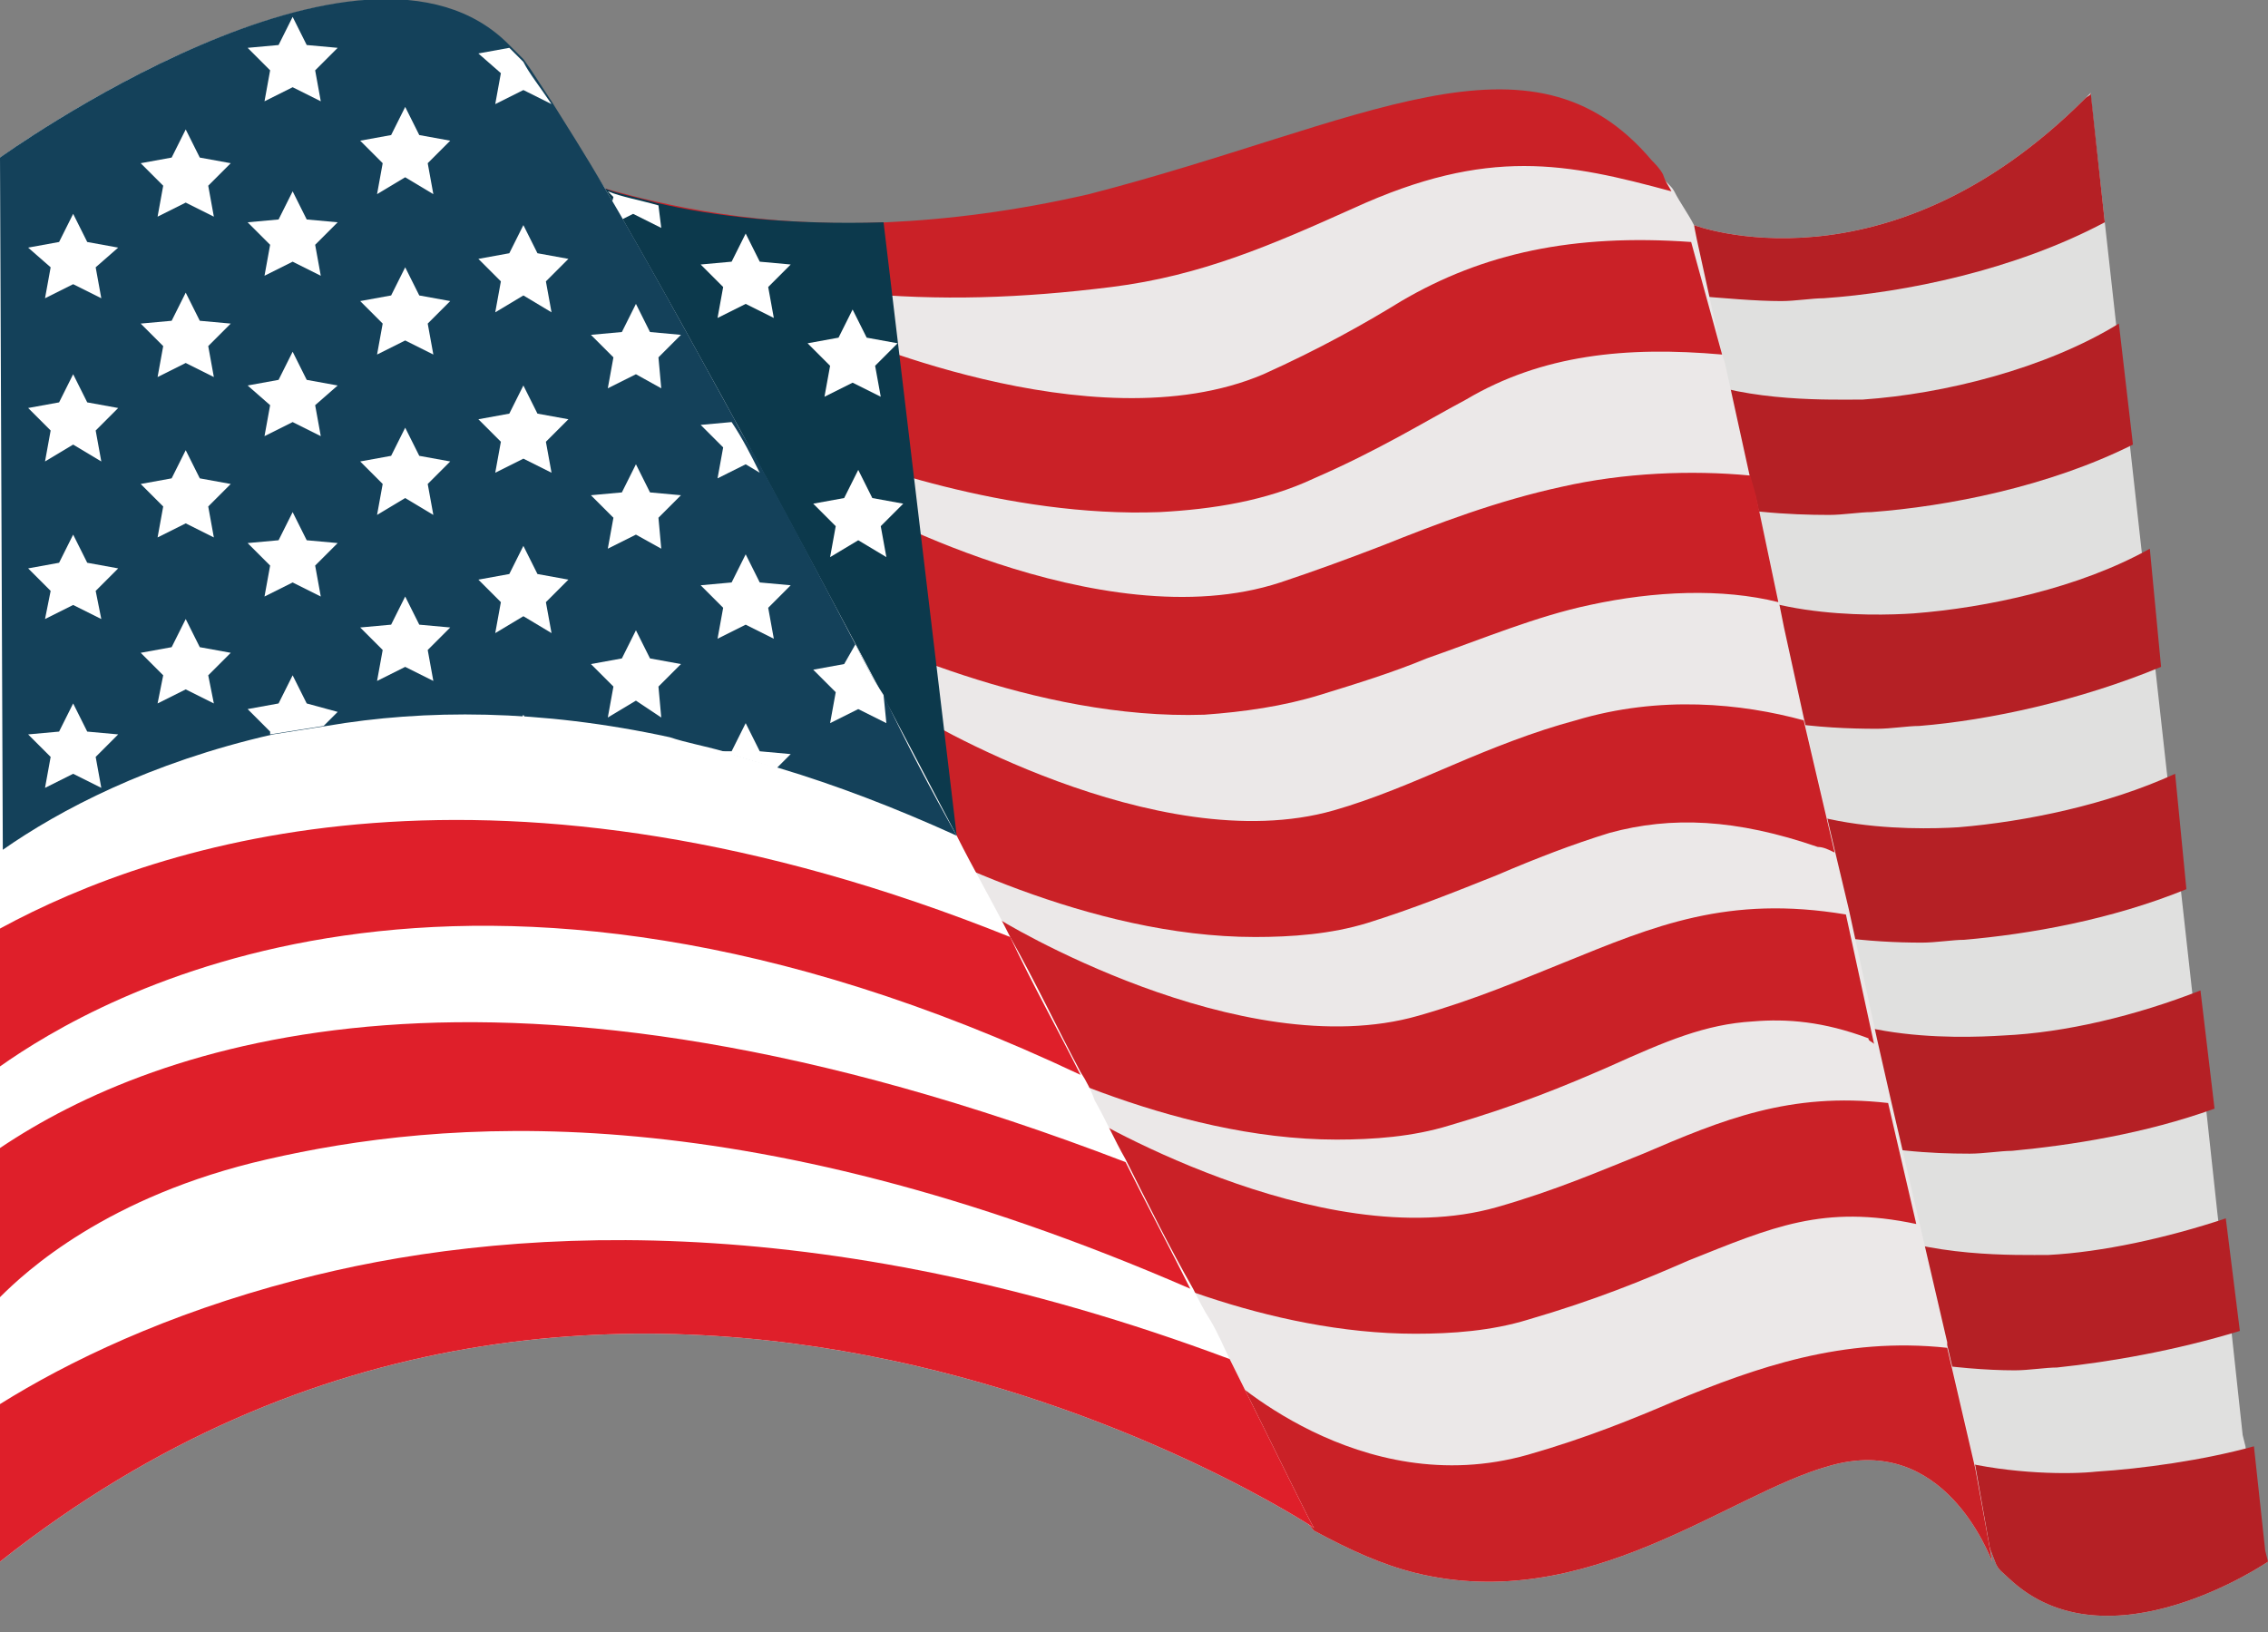 <svg xmlns="http://www.w3.org/2000/svg" xmlns:xlink="http://www.w3.org/1999/xlink" version="1.1" id="Layer_1" x="0px" y="0px" viewBox="0 0 80.6 58" style="enable-background:new 0 0 80.6 58;" xml:space="preserve"><rect x="0" y="0" width="80.6" height="58" fill="#808080" stroke="none"/> <style type="text/css"> .st0{fill:#E0E0DF;} .st1{fill:#B52025;} .st2{fill:#EBE8E8;} .st3{fill:#CA2127;} .st4{fill:#0C394C;} .st5{fill:#FFFFFF;} .st6{fill:#DF1F2A;} .st7{fill:#14415A;} </style> <g> <g> <g> <path class="st0" d="M80.6,55.5c0,0-5.7,3.9-9.2,0.6c-0.2-0.2-0.4-0.3-0.5-0.6l-1.4-3.6l-0.1-0.3l-1.3-3.3l-1.9-4.8L65,40.4 l-2.4-6.1l-0.7-1.9l-2-5.2l-0.4-1l0.1-1.7l0.2-4.8l0.1-2.1l0.1-4.3l0.1-2.9L60.2,8c0,0,6.8,2.6,13.9-4.5c0.1-0.1,0.2-0.2,0.2-0.2 v0.1l0.5,4.5l0.4,3.6l0.5,4.4l0.4,3.6l0.5,4.3l0.4,3.6l0.5,4.2l0.4,3.6l0.5,4.2l0.4,3.7l0.5,4.2l0.4,3.7l0.1,0.4l0.4,3.7 L80.6,55.5z"></path> <g> <path class="st1" d="M80.6,55.5c0,0-5.7,3.9-9.2,0.6c-0.2-0.2-0.4-0.3-0.5-0.6l-1.4-3.6c2,0.5,4.1,0.5,5,0.4 c1.6-0.1,3.8-0.4,5.6-0.9l0.4,3.7L80.6,55.5z"></path> </g> <g> <path class="st1" d="M79.6,47.3c-2.3,0.7-4.6,1.1-6.5,1.3c-0.4,0-1,0.1-1.5,0.1c-1,0-2.2-0.1-3.5-0.3l-1.9-4.8 c2.3,1.1,5.5,1,6.6,1c1.9-0.1,4.2-0.6,6.3-1.3L79.6,47.3z"></path> </g> <g> <path class="st1" d="M78.7,39.4c-2.5,0.9-5.1,1.3-7.2,1.5c-0.4,0-1,0.1-1.5,0.1c-1.4,0-3.1-0.1-4.9-0.6l-2.4-6.1 c1.7,2.8,6.9,2.6,8.5,2.5c2.2-0.1,4.7-0.7,7-1.6L78.7,39.4z"></path> </g> <g> <path class="st1" d="M77.7,31.6c-2.7,1.1-5.6,1.6-7.9,1.8c-0.4,0-1,0.1-1.5,0.1c-1.8,0-4.1-0.2-6.3-1l-2-5.2l1-0.6 c1.7,2.9,7,2.8,8.6,2.7c2.4-0.2,5.3-0.8,7.7-1.9L77.7,31.6z"></path> </g> <g> <path class="st1" d="M76.8,23.7c-2.9,1.2-6.1,1.9-8.6,2.1c-0.4,0-1,0.1-1.5,0.1c-2,0-4.6-0.2-7-1.3l0.2-4.8c2,2.2,6.6,2.1,8.1,2 c2.6-0.2,5.9-0.9,8.4-2.3L76.8,23.7z"></path> </g> <g> <path class="st1" d="M75.8,15.8c-3,1.5-6.6,2.2-9.3,2.4c-0.4,0-1,0.1-1.5,0.1c-1.4,0-3.3-0.1-5.1-0.6l0.1-4.3 c2.2,0.9,5.1,0.8,6.2,0.8c2.9-0.2,6.5-1.1,9.1-2.7L75.8,15.8z"></path> </g> <g> <path class="st1" d="M74.8,7.9c-3.2,1.7-7.1,2.5-10,2.7c-0.4,0-1,0.1-1.5,0.1c-0.9,0-2-0.1-3.2-0.2L60.2,8c0,0,6.8,2.6,13.9-4.5 c0.1-0.1,0.2-0.1,0.2-0.2L74.8,7.9z"></path> </g> <path class="st2" d="M70.8,55.5c-0.1-0.2-1.7-4.6-5.8-3.4c-3.6,1-8.6,5.3-14.7,3.8c-1.2-0.3-2.3-0.8-3.6-1.5l0,0L41.2,48 l-0.3-0.3l-3.4-3.9l-3.9-4.4L31,36.5l-3.5-4l-2.6-3l-0.8-0.9l-0.5-2.3l-0.2-0.8l-0.7-3.2l-0.1-0.6L22,18.2l-0.1-0.6l-0.1-0.7 L21.5,16l-0.7-3.2L20.7,12l-0.5-2.5l-0.7-3.4c0,0,0.4,0.2,1.2,0.4c0.2,0.1,0.5,0.2,0.8,0.3c2.1,0.6,5.6,1.4,10,1.2 c2.2-0.1,4.6-0.4,7.2-1c9.7-2.5,15.7-6.3,20-1.2l0,0c0.1,0.1,0.3,0.3,0.4,0.5c0.1,0.2,0.3,0.3,0.4,0.5C59.7,7.2,60,7.6,60.2,8 l0.1,0.5l0,0l0.9,4.1l0.1,0.3l0.9,4.1l0.2,0.7l0.8,3.6l0.2,1l0.7,3.2l1.1,4.7l0.5,2.1l1,4.6l0.5,2.2l1,4.3l0,0l1,4.3v0.1l1,4.3 L70.8,55.5z"></path> <g> <path class="st3" d="M70.8,55.5c-0.1-0.2-1.7-4.6-5.8-3.4c-3.6,1-8.6,5.3-14.7,3.8c-1.2-0.3-2.3-0.8-3.6-1.5l0,0L41.2,48 c0.4,0,0.7,0,0.7,0h0.8l0.6,0.6c0.2,0.2,5,4.8,11,3.1c2.1-0.6,3.8-1.3,5.2-1.9c2.9-1.2,6-2.3,9.7-1.9l1,4.3L70.8,55.5z"></path> </g> <g> <path class="st3" d="M68.1,43.5c-3.3-0.7-5.1,0.1-8.1,1.3c-1.6,0.7-3.3,1.4-5.7,2.1c-1.3,0.4-2.7,0.5-4,0.5 c-5.2,0-10.4-2.3-12.8-3.7c-0.4-0.2-0.6-0.4-0.9-0.5c-1.4,0.1-4.8,0.3-7.6,0.4l-0.1-4.1c1.5,0,3.2-0.1,4.7-0.2 c1.9-0.1,3.3-0.2,3.3-0.2l0.7-0.1l0.6,0.4c0.1,0.1,8.7,5.3,15,3.5c2.1-0.6,3.7-1.3,5.2-1.9c2.8-1.2,5.2-2.2,8.7-1.8L68.1,43.5z"></path> </g> <g> <path class="st3" d="M62.3,36.3c-1.7,0.1-3.1,0.7-5.1,1.6c-1.6,0.7-3.3,1.4-5.7,2.1c-1.3,0.4-2.7,0.5-4,0.5 c-5.9,0-11.8-3.1-13.7-4.1c-0.6,0-1.6,0.1-2.7,0.2c-1.5,0.1-3.3,0.2-4.9,0.2l-0.1-4.1c0.5,0,1,0,1.5,0c3.1-0.1,6.5-0.4,6.5-0.4 l0.7-0.1l0.6,0.4c0.1,0.1,8.7,5.3,15,3.5c2.1-0.6,3.7-1.3,5.2-1.9c3.2-1.3,5.8-2.4,10-1.7l1,4.6c-0.1-0.1-0.2-0.1-0.2-0.2 C64.8,36.3,63.5,36.2,62.3,36.3"></path> </g> <g> <path class="st3" d="M65.2,30.3c-0.2-0.1-0.4-0.2-0.6-0.2c-2.9-1-5.2-1.1-7.4-0.5c-1.3,0.4-2.6,0.9-4,1.5 c-1.5,0.6-3,1.2-4.6,1.7c-1.3,0.4-2.7,0.5-4,0.5c-5.9,0-11.8-3.1-13.7-4.1c-1.1,0.1-3.5,0.2-5.8,0.3c-0.6,0-1.2,0-1.8,0 l-0.1-4.1c0.1,0,0.2,0,0.3,0c3.4-0.1,7.6-0.4,7.6-0.4l0.7-0.1l0.6,0.4c0.1,0.1,8.7,5.3,15,3.5c1.4-0.4,2.8-1,4.2-1.6 s2.9-1.2,4.4-1.6c3-0.9,5.9-0.6,8.1,0L65.2,30.3z"></path> </g> <g> <path class="st3" d="M63.2,21.4c-2-0.5-4.4-0.4-6.7,0.1c-1.9,0.4-3.8,1.2-5.8,1.9c-1.2,0.5-2.5,0.9-3.8,1.3s-2.7,0.6-4.1,0.7 c-6,0.2-12.1-2.7-14.1-3.7c-1.1,0.1-3.5,0.4-5.9,0.5h-0.1c-0.6,0-1.2,0.1-1.8,0.1l-0.2-4.1c0.3,0,0.6,0,1-0.1c0.1,0,0.1,0,0.2,0 c3.3-0.2,6.9-0.6,6.9-0.6l0.7-0.1l0.6,0.3c0.1,0.1,9,5.1,15.4,3c1.2-0.4,2.3-0.8,3.6-1.3c2-0.8,4.1-1.6,6.4-2.1 c2.2-0.5,4.6-0.6,6.7-0.4l0.2,0.7L63.2,21.4z"></path> </g> <g> <path class="st3" d="M61.2,12.6c-3.4-0.3-6.4,0-9.1,1.6C50.6,15,49,16,46.7,17c-1.7,0.8-3.6,1.1-5.5,1.2 c-5.4,0.2-10.8-1.8-12.6-2.5c-1.3,0.3-4.3,0.8-7,1.2c0,0,0,0-0.1,0c-0.2,0-0.3,0.1-0.5,0.1l-0.6-4.1l0,0c0.1,0,0.2,0,0.2,0 c3.4-0.5,7.6-1.4,7.6-1.4l0.7-0.1l0.6,0.3c0.1,0,9.3,4.2,15.4,1.6c2-0.9,3.6-1.8,4.9-2.6c2.9-1.7,6.1-2.4,10.3-2.1l0,0 L61.2,12.6z"></path> </g> <g> <path class="st3" d="M59.4,6.8c-3.7-1-6.5-1.6-11.3,0.6c-2.9,1.3-5.4,2.4-8.6,2.8s-6.1,0.5-9.2,0.2c-1-0.1-2-0.2-2.9-0.6 c-1.1,0.2-3.7-1-6.2-0.7l-0.5-2.7c0.2,0.1,0.5,0.2,0.8,0.3c2.1,0.6,5.6,1.4,10,1.2c2.2-0.1,4.6-0.4,7.2-1 c9.7-2.5,15.7-6.3,20-1.2l0,0C58.8,5.8,59,6,59.1,6.2C59.2,6.5,59.3,6.6,59.4,6.8z"></path> </g> <path class="st4" d="M34,29.7L34,29.7c-3.7-1.7-7.2-2.8-10.3-3.5c-11.9-2.5-19.9,1.4-23.6,4L0,5.6c0,0,13.7-9.9,18.6-3.4 c0.6,0.8,1.5,2.2,2.5,4c0.1,0.1,0.1,0.2,0.2,0.3c0,0.1,0.1,0.1,0.1,0.2h0.1C22,6.9,22.6,7,23.3,7.2c2.1,0.5,4.8,0.8,8.1,0.7 L34,29.7z"></path> <path class="st5" d="M23.5,8.1l-1-0.5l-1,0.5L21.8,7l-0.2-0.2c0.5,0.2,1.1,0.3,1.8,0.5L23.5,8.1z"></path> <polygon class="st5" points="26.5,8.3 27,9.3 28.1,9.4 27.3,10.2 27.5,11.3 26.5,10.8 25.5,11.3 25.7,10.2 24.9,9.4 26,9.3 "></polygon> <polygon class="st5" points="30.3,11 30.8,12 31.9,12.2 31.1,13 31.3,14.1 30.3,13.6 29.3,14.1 29.5,13 28.7,12.2 29.8,12 "></polygon> <polygon class="st5" points="30.5,16.7 31,17.7 32.1,17.9 31.3,18.7 31.5,19.8 30.5,19.2 29.5,19.8 29.7,18.7 28.9,17.9 30,17.7 "></polygon> <path class="st5" d="M46.7,54.3c0,0-24.6-16.3-46.7,1.2V5.6c0,0,13.7-9.9,18.6-3.4c0.7,0.9,1.6,2.5,2.9,4.5 c3.2,5.5,8,14.4,12.5,23l0,0c0.6,1.2,1.3,2.4,1.9,3.6c0.9,1.6,1.7,3.3,2.5,4.8c0.2,0.3,0.4,0.7,0.5,1c0.4,0.7,0.7,1.4,1.1,2.1 c0.8,1.6,1.6,3.2,2.4,4.6c0.2,0.4,0.4,0.8,0.6,1.1c0.3,0.5,0.5,1,0.7,1.4C45.5,51.9,46.6,54.2,46.7,54.3L46.7,54.3z"></path> <g> <path class="st6" d="M38.4,38.2c-22-10.4-35-2.7-38.4-0.3V33c5.7-3.1,17.7-7,35.9,0.3C36.7,35,37.6,36.6,38.4,38.2z"></path> </g> <g> <path class="st6" d="M42.3,45.8c-16.1-7-26.7-6-32.8-4.6c-5.7,1.3-8.6,4-9.5,4.9v-5.3c5.5-3.7,17.6-8.1,40,0.5 C40.8,42.9,41.6,44.4,42.3,45.8z"></path> </g> <g> <path class="st6" d="M46.7,54.3c0,0-24.6-16.3-46.7,1.2v-5.6c2.4-1.5,5.9-3.2,10.5-4.4c7.2-1.9,18.5-2.7,33.2,2.8 C45.5,51.9,46.6,54.2,46.7,54.3L46.7,54.3z"></path> </g> <path class="st7" d="M34,29.7c-2.2-1-4.3-1.8-6.3-2.4c-0.7-0.2-1.4-0.4-2-0.6l0,0c-0.7-0.2-1.3-0.3-1.9-0.5 c-4.6-1-8.7-1-12.2-0.4c-0.6,0.1-1.3,0.2-1.9,0.3c-4.4,1-7.6,2.7-9.6,4.1L0,5.6c0,0,12.9-9.3,18.1-4c0.2,0.2,0.3,0.3,0.5,0.5 c0.3,0.4,0.6,0.9,1,1.5c0.5,0.8,1.2,1.9,1.9,3.1c1.3,2.2,2.9,5.1,4.6,8.2c0.3,0.6,0.7,1.2,1,1.8c1.1,2,2.2,4.1,3.3,6.2 c0.3,0.6,0.6,1.2,1,1.8l0,0C32.2,26.4,33.1,28.1,34,29.7z"></path> <polygon class="st5" points="2.6,7.6 3.1,8.6 4.2,8.8 3.4,9.5 3.6,10.6 2.6,10.1 1.6,10.6 1.8,9.5 1,8.8 2.1,8.6 "></polygon> <polygon class="st5" points="2.6,13.3 3.1,14.3 4.2,14.5 3.4,15.3 3.6,16.4 2.6,15.8 1.6,16.4 1.8,15.3 1,14.5 2.1,14.3 "></polygon> <polygon class="st5" points="2.6,19 3.1,20 4.2,20.2 3.4,21 3.6,22 2.6,21.5 1.6,22 1.8,21 1,20.2 2.1,20 "></polygon> <polygon class="st5" points="2.6,25 3.1,26 4.2,26.1 3.4,26.9 3.6,28 2.6,27.5 1.6,28 1.8,26.9 1,26.1 2.1,26 "></polygon> <polygon class="st5" points="6.6,4.6 7.1,5.6 8.2,5.8 7.4,6.6 7.6,7.7 6.6,7.2 5.6,7.7 5.8,6.6 5,5.8 6.1,5.6 "></polygon> <polygon class="st5" points="6.6,10.4 7.1,11.4 8.2,11.5 7.4,12.3 7.6,13.4 6.6,12.9 5.6,13.4 5.8,12.3 5,11.5 6.1,11.4 "></polygon> <polygon class="st5" points="6.6,16 7.1,17 8.2,17.2 7.4,18 7.6,19.1 6.6,18.6 5.6,19.1 5.8,18 5,17.2 6.1,17 "></polygon> <polygon class="st5" points="6.6,22 7.1,23 8.2,23.2 7.4,24 7.6,25 6.6,24.5 5.6,25 5.8,24 5,23.2 6.1,23 "></polygon> <polygon class="st5" points="10.4,6.8 10.9,7.8 12,7.9 11.2,8.7 11.4,9.8 10.4,9.3 9.4,9.8 9.6,8.7 8.8,7.9 9.9,7.8 "></polygon> <polygon class="st5" points="10.4,0.6 10.9,1.6 12,1.7 11.2,2.5 11.4,3.6 10.4,3.1 9.4,3.6 9.6,2.5 8.8,1.7 9.9,1.6 "></polygon> <polygon class="st5" points="10.4,12.5 10.9,13.5 12,13.7 11.2,14.4 11.4,15.5 10.4,15 9.4,15.5 9.6,14.4 8.8,13.7 9.9,13.5 "></polygon> <polygon class="st5" points="10.4,18.2 10.9,19.2 12,19.3 11.2,20.1 11.4,21.2 10.4,20.7 9.4,21.2 9.6,20.1 8.8,19.3 9.9,19.2 "></polygon> <path class="st5" d="M12,25.3l-0.5,0.5c-0.6,0.1-1.3,0.2-1.9,0.3V26l-0.8-0.8L9.9,25l0.5-1l0.5,1L12,25.3z"></path> <polygon class="st5" points="14.4,3.8 14.9,4.8 16,5 15.2,5.8 15.4,6.9 14.4,6.3 13.4,6.9 13.6,5.8 12.8,5 13.9,4.8 "></polygon> <polygon class="st5" points="14.4,9.5 14.9,10.5 16,10.7 15.2,11.5 15.4,12.6 14.4,12.1 13.4,12.6 13.6,11.5 12.8,10.7 13.9,10.5 "></polygon> <polygon class="st5" points="14.4,15.2 14.9,16.2 16,16.4 15.2,17.2 15.4,18.3 14.4,17.7 13.4,18.3 13.6,17.2 12.8,16.4 13.9,16.2 "></polygon> <polygon class="st5" points="14.4,21.2 14.9,22.2 16,22.3 15.2,23.1 15.4,24.2 14.4,23.7 13.4,24.2 13.6,23.1 12.8,22.3 13.9,22.2 "></polygon> <polygon class="st5" points="18.6,8 19.1,9 20.2,9.2 19.4,10 19.6,11.1 18.6,10.5 17.6,11.1 17.8,10 17,9.2 18.1,9 "></polygon> <path class="st5" d="M19.6,3.7l-1-0.5l-1,0.5l0.2-1.1L17,1.9l1.1-0.2l0,0c0.2,0.2,0.3,0.3,0.5,0.5C18.8,2.6,19.2,3.1,19.6,3.7 L19.6,3.7z"></path> <polygon class="st5" points="18.6,13.7 19.1,14.7 20.2,14.9 19.4,15.7 19.6,16.8 18.6,16.3 17.6,16.8 17.8,15.7 17,14.9 18.1,14.7 "></polygon> <polygon class="st5" points="18.6,19.4 19.1,20.4 20.2,20.6 19.4,21.4 19.6,22.5 18.6,21.9 17.6,22.5 17.8,21.4 17,20.6 18.1,20.4 "></polygon> <polygon class="st5" points="18.6,25.4 19.1,26.4 20.2,26.5 19.4,27.3 19.6,28.4 18.6,27.9 17.6,28.4 17.8,27.3 17,26.5 18.1,26.4 "></polygon> <polygon class="st5" points="22.6,10.8 23.1,11.8 24.2,11.9 23.4,12.7 23.5,13.8 22.6,13.3 21.6,13.8 21.8,12.7 21,11.9 22.1,11.8 "></polygon> <polygon class="st5" points="22.6,16.5 23.1,17.5 24.2,17.6 23.4,18.4 23.5,19.5 22.6,19 21.6,19.5 21.8,18.4 21,17.6 22.1,17.5 "></polygon> <polygon class="st5" points="22.6,22.4 23.1,23.4 24.2,23.6 23.4,24.4 23.5,25.5 22.6,24.9 21.6,25.5 21.8,24.4 21,23.6 22.1,23.4 "></polygon> <path class="st5" d="M27,16.8l-0.5-0.3l-1,0.5l0.2-1.1l-0.8-0.8L26,15l0,0C26.4,15.6,26.7,16.2,27,16.8z"></path> <polygon class="st5" points="26.5,19.7 27,20.7 28.1,20.8 27.3,21.6 27.5,22.7 26.5,22.2 25.5,22.7 25.7,21.6 24.9,20.8 26,20.7 "></polygon> <polygon class="st5" points="25.6,26.7 25.6,26.7 26,26.7 26.5,25.7 27,26.7 28.1,26.8 27.6,27.3 "></polygon> <path class="st5" d="M31.5,25.7l-1-0.5l-1,0.5l0.2-1.1l-0.8-0.8l1.1-0.2l0.4-0.7c0.3,0.6,0.6,1.2,1,1.8l0,0L31.5,25.7z"></path> </g> </g> </g> </svg>